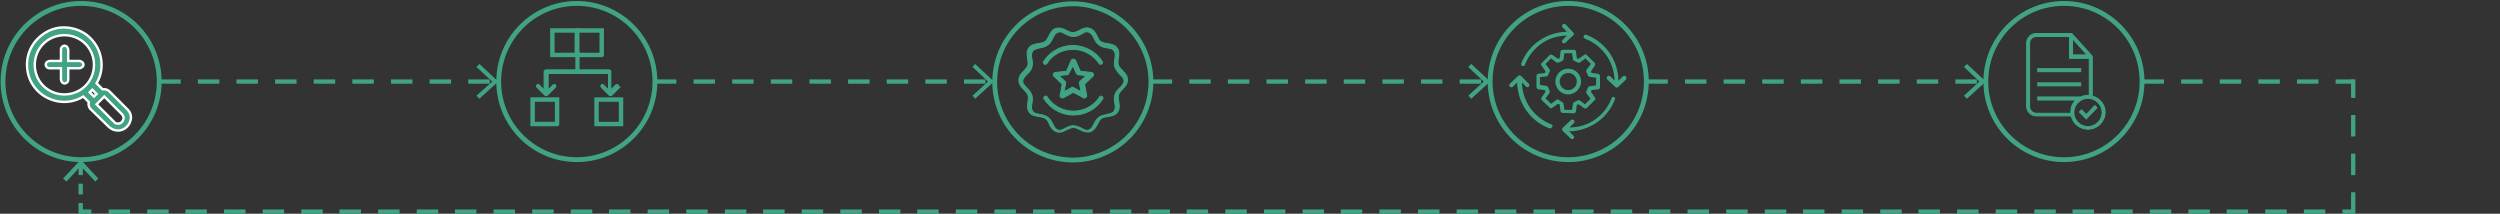 <svg xmlns="http://www.w3.org/2000/svg" xmlns:xlink="http://www.w3.org/1999/xlink" id="Layer_1" x="0px" y="0px" viewBox="0 0 582.5 49.8" style="enable-background:new 0 0 582.5 49.8;" xml:space="preserve"><rect x="0" y="0" width="582.5" height="49.8" fill="#333333" stroke="none"/><style type="text/css">	.st0{fill:none;stroke:#41A385;stroke-width:1.125;stroke-miterlimit:10;}	.st1{fill:#41A385;stroke:#41A385;stroke-width:0.234;stroke-miterlimit:10;}	.st2{fill:#41A385;}	.st3{fill-rule:evenodd;clip-rule:evenodd;fill:#41A385;stroke:#41A385;stroke-width:0.234;stroke-miterlimit:10;}	.st4{fill-rule:evenodd;clip-rule:evenodd;fill:#41A385;stroke:#41A385;stroke-width:0.281;stroke-miterlimit:10;}	.st5{fill:none;stroke:#41A385;stroke-width:1.032;stroke-miterlimit:10;}	.st6{fill:#41A385;stroke:#FFFFFF;stroke-width:0.563;stroke-miterlimit:10;}</style><g>	<ellipse class="st0" cx="480.9" cy="19" rx="18.2" ry="18.2"></ellipse>	<g>		<g>			<path class="st1" d="M487.5,22.4v-9.3l-4.8-5.3h-8.2c-1.3,0-2.3,1-2.3,2.3v14.6c0,1.3,1,2.3,2.3,2.3h8.1c0.4,1.8,2,3.1,3.9,3.1    c2.2,0,4-1.8,4-4C490.5,24.4,489.2,22.8,487.5,22.4L487.5,22.4z M482.9,9l3.4,3.8h-3.4V9z M482.5,26.4h-8c-0.9,0-1.6-0.7-1.6-1.6    V10.1c0-0.9,0.7-1.6,1.6-1.6h7.7v5.1h4.6v8.6c-0.1,0-0.2,0-0.3,0c-0.6,0-1.2,0.2-1.8,0.4h-9.9v0.7h8.9c-0.8,0.7-1.2,1.7-1.2,2.9    C482.5,26.3,482.5,26.3,482.5,26.4L482.5,26.4z M486.5,29.5c-1.8,0-3.3-1.5-3.3-3.3s1.5-3.3,3.3-3.3s3.3,1.5,3.3,3.3    C489.8,28,488.3,29.5,486.5,29.5z"></path>			<path class="st1" d="M486.1,26.7l-1.1-1.1l-0.5,0.5l1.6,1.6l2.5-2.6l-0.5-0.5L486.1,26.7z"></path>			<path class="st1" d="M474.8,19.3h10V20h-10V19.3z"></path>			<path class="st1" d="M474.8,16h10v0.7h-10V16z"></path>		</g>	</g></g><g>	<g>		<g>			<path class="st2" d="M368.4,19c0-1.6-1.3-3-3-3c-1.6,0-3,1.3-3,3c0,1.6,1.3,3,3,3C367,22,368.4,20.6,368.4,19z M363.4,19    c0-1.1,0.9-2,2-2s2,0.9,2,2s-0.9,2-2,2S363.4,20.1,363.4,19z"></path>			<path class="st2" d="M366.7,26.4c0.3,0,0.4-0.2,0.5-0.4l0.2-1.6l0.4-0.1l1.3,0.9c0.2,0.1,0.5,0.1,0.6,0l1.9-1.9    c0.2-0.2,0.2-0.4,0-0.6l-0.9-1.3l0.1-0.4l1.6-0.2c0.2,0,0.4-0.2,0.4-0.5v-2.6c0-0.2-0.2-0.4-0.4-0.5l-1.6-0.2l-0.1-0.4l0.9-1.3    c0.1-0.2,0.1-0.5,0-0.6l-1.9-1.9c-0.2-0.2-0.4-0.2-0.6,0l-1.3,0.9l-0.4-0.1l-0.2-1.6c0-0.2-0.2-0.4-0.5-0.4h-2.6    c-0.3,0-0.4,0.2-0.5,0.4l-0.2,1.6l-0.4,0.1l-1.3-0.9c-0.2-0.1-0.5-0.1-0.6,0l-1.9,1.9c-0.2,0.2-0.2,0.4,0,0.6l0.9,1.3L360,17    l-1.6,0.2c-0.2,0-0.4,0.2-0.4,0.5v2.6c0,0.3,0.2,0.4,0.4,0.5L360,21l0.1,0.4l-0.9,1.3c-0.1,0.2-0.1,0.5,0,0.6l1.9,1.8    c0.2,0.2,0.4,0.2,0.6,0l1.3-0.9l0.4,0.1l0.2,1.6c0,0.2,0.2,0.4,0.5,0.4L366.7,26.4z M363.1,23.2c-0.1-0.1-0.3,0-0.5,0.1l-1.2,0.9    l-1.3-1.3l0.9-1.2c0.1-0.1,0.1-0.3,0.1-0.5l-0.4-0.9c-0.1-0.1-0.2-0.3-0.4-0.3l-1.5-0.2V18l1.5-0.2c0.2,0,0.3-0.1,0.4-0.3    l0.4-0.9c0.1-0.1,0-0.3-0.1-0.5l-0.9-1.2l1.3-1.3l1.2,0.9c0.1,0.1,0.3,0.1,0.5,0.1l0.9-0.4c0.1-0.1,0.3-0.2,0.3-0.4l0.2-1.4h1.8    l0.2,1.4c0,0.2,0.1,0.3,0.3,0.4l0.9,0.4c0.1,0.1,0.3,0,0.5-0.1l1.2-0.9l1.3,1.3l-1,1.3c-0.1,0.1-0.1,0.3-0.1,0.5l0.4,0.9    c0.1,0.1,0.2,0.3,0.4,0.3l1.5,0.2v1.8l-1.5,0.2c-0.2,0-0.3,0.1-0.4,0.3l-0.4,0.9c-0.1,0.1,0,0.3,0.1,0.5l0.9,1.2l-1.3,1.3    l-1.2-0.9c-0.1-0.1-0.3-0.1-0.5,0l-0.8,0.4c-0.1,0.1-0.3,0.2-0.3,0.4l-0.2,1.4h-1.8l-0.2-1.4c0-0.2-0.1-0.3-0.3-0.4L363.1,23.2z"></path>			<path class="st2" d="M376.1,22.6c-0.3-0.1-0.5,0-0.6,0.3c-1.6,4.1-5.4,6.8-9.8,6.8l1-1c0.2-0.2,0.2-0.5,0-0.7s-0.5-0.2-0.7,0    l-1.9,1.8c-0.1,0.1-0.1,0.2-0.1,0.4s0,0.3,0.1,0.3l1.9,1.8c0.1,0.1,0.2,0.1,0.3,0.1s0.3,0,0.3-0.1c0.2-0.2,0.2-0.5,0-0.7l-1-1    c4.8-0.1,9-3,10.7-7.5C376.4,23,376.3,22.7,376.1,22.6L376.1,22.6z"></path>			<path class="st2" d="M354.7,15.4c0.1,0,0.1,0,0.2,0c0.2,0,0.4-0.1,0.4-0.3c1.6-4.1,5.4-6.8,9.8-6.8l-1,1c-0.2,0.2-0.2,0.5,0,0.7    c0.1,0.1,0.2,0.1,0.3,0.1s0.3,0,0.3-0.1l1.9-1.8c0.1-0.1,0.1-0.2,0.1-0.3s0-0.3-0.1-0.3l-1.8-1.9c-0.2-0.2-0.5-0.2-0.7,0    s-0.2,0.5,0,0.7l1,1c-4.8,0.1-9,3-10.7,7.5C354.4,15,354.5,15.3,354.7,15.4L354.7,15.4z"></path>			<path class="st2" d="M361.5,29c-4.1-1.6-6.8-5.4-6.9-9.8l1,1c0.1,0.1,0.2,0.1,0.3,0.1s0.3,0,0.3-0.1c0.2-0.2,0.2-0.5,0-0.7    l-1.8-1.8c-0.2-0.2-0.5-0.2-0.7,0l-1.9,1.8c-0.2,0.2-0.2,0.5,0,0.7s0.5,0.2,0.7,0l1-1c0.1,4.8,3,9,7.5,10.7c0.1,0,0.1,0,0.2,0    c0.2,0,0.4-0.1,0.4-0.3C361.9,29.4,361.7,29.1,361.5,29L361.5,29z"></path>			<path class="st2" d="M378.8,17.8c-0.2-0.2-0.5-0.2-0.7,0l-1,1c-0.1-4.8-3-9-7.5-10.7c-0.3-0.1-0.5,0.1-0.6,0.3    c-0.1,0.3,0,0.5,0.3,0.6c4.1,1.6,6.8,5.4,6.9,9.8l-1-1c-0.2-0.2-0.5-0.2-0.7,0s-0.2,0.5,0,0.7l1.9,1.8c0.1,0.1,0.2,0.1,0.3,0.1    c0.1,0,0.3,0,0.3-0.1l1.9-1.8C379,18.3,379,18,378.8,17.8L378.8,17.8z"></path>		</g>	</g>	<ellipse class="st0" cx="365.4" cy="19" rx="18.2" ry="18.2"></ellipse></g><g>			<ellipse transform="matrix(0.23 -0.973 0.973 0.23 174.006 257.866)" class="st0" cx="249.9" cy="19" rx="18.2" ry="18.2"></ellipse>	<g>		<path class="st3" d="M253.3,6.5c-0.6,0-1.1,0.2-1.6,0.5c-0.6,0.3-1.2,0.6-1.7,0.6c-0.6,0-1.1-0.3-1.7-0.6s-1.4-0.6-2.2-0.4   s-1.3,1-1.6,1.6c-0.3,0.6-0.6,1.2-1,1.5c-0.5,0.3-1.1,0.4-1.8,0.5c-0.7,0.1-1.5,0.3-2,1s-0.4,1.5-0.3,2.2s0.2,1.3,0.1,1.8   c-0.2,0.5-0.6,1-1.1,1.5s-1,1.1-1,2s0.5,1.5,1,2s0.9,0.9,1.1,1.4c0.2,0.5,0.1,1.1,0,1.8s-0.2,1.5,0.3,2.2s1.3,0.9,2,1   s1.3,0.2,1.8,0.5s0.7,0.9,1,1.5s0.7,1.3,1.6,1.6c0.8,0.3,1.6-0.1,2.2-0.4s1.2-0.6,1.7-0.6c0.6,0,1.1,0.3,1.7,0.6   c0.6,0.3,1.4,0.6,2.2,0.4c0.8-0.3,1.3-1,1.6-1.6c0.3-0.6,0.6-1.2,1-1.5s1.1-0.4,1.8-0.5c0.7-0.1,1.5-0.3,2-1s0.4-1.5,0.3-2.2   s-0.2-1.3-0.1-1.8c0.2-0.5,0.6-1,1.1-1.5s1-1.1,1-2s-0.5-1.5-1-2s-0.9-0.9-1.1-1.4s-0.1-1.1,0-1.8s0.2-1.5-0.3-2.2s-1.3-0.9-2-1   s-1.3-0.2-1.8-0.5s-0.7-0.9-1-1.5s-0.7-1.3-1.6-1.6C253.7,6.5,253.5,6.5,253.3,6.5L253.3,6.5z M253.3,7.4c0.1,0,0.2,0,0.4,0.1   c0.5,0.2,0.8,0.6,1.1,1.2c0.3,0.6,0.6,1.3,1.3,1.8c0.7,0.5,1.5,0.6,2.1,0.7c0.6,0.1,1.1,0.2,1.4,0.7c0.3,0.4,0.3,0.9,0.2,1.6   c-0.1,0.6-0.3,1.4,0,2.2s0.9,1.3,1.3,1.8c0.5,0.5,0.8,0.8,0.8,1.4c0,0.5-0.3,0.9-0.8,1.4s-1.1,1-1.3,1.8c-0.3,0.8-0.1,1.6,0,2.2   s0.1,1.1-0.2,1.6s-0.8,0.5-1.4,0.7s-1.4,0.2-2.1,0.7c-0.7,0.5-1,1.2-1.3,1.8c-0.3,0.6-0.6,1-1.1,1.2s-1,0-1.5-0.3   c-0.6-0.3-1.3-0.7-2.1-0.7c-0.9,0-1.5,0.4-2.1,0.7c-0.6,0.3-1,0.5-1.5,0.3s-0.8-0.6-1.1-1.2c-0.3-0.6-0.6-1.3-1.3-1.8   c-0.7-0.5-1.5-0.6-2.1-0.7s-1.1-0.2-1.4-0.7c-0.3-0.4-0.3-0.9-0.2-1.6c0.1-0.6,0.3-1.4,0-2.2s-0.9-1.3-1.3-1.8   c-0.5-0.5-0.8-0.8-0.8-1.4c0-0.5,0.3-0.9,0.8-1.4s1.1-1,1.3-1.8c0.3-0.8,0.1-1.6,0-2.2c-0.1-0.6-0.1-1.1,0.2-1.6   c0.3-0.4,0.8-0.5,1.4-0.7c0.6-0.1,1.4-0.2,2.1-0.7s1-1.2,1.3-1.8s0.6-1,1.1-1.2s1,0,1.5,0.3c0.6,0.3,1.3,0.7,2.1,0.7   c0.9,0,1.5-0.4,2.1-0.7C252.6,7.5,252.9,7.4,253.3,7.4L253.3,7.4z M250,10.6c-2.8,0-5.3,1.4-6.8,3.7c-0.1,0.1-0.1,0.2-0.1,0.3   s0.1,0.2,0.2,0.3s0.2,0.1,0.3,0.1c0.1,0,0.2-0.1,0.3-0.2c1.3-2.1,3.6-3.3,6.1-3.3s4.8,1.3,6.1,3.3l0,0c0.1,0.1,0.2,0.2,0.3,0.2   c0.1,0,0.2,0,0.3-0.1c0.1-0.1,0.2-0.2,0.2-0.3s0-0.2-0.1-0.3C255.4,12.1,252.8,10.6,250,10.6L250,10.6z M250,13.8   c-0.1,0-0.2,0-0.2,0.1c-0.1,0-0.1,0.1-0.2,0.2l-1.1,2.5l-2.7,0.3c-0.1,0-0.2,0.1-0.3,0.2c-0.1,0.1-0.1,0.2-0.1,0.3   s0.1,0.2,0.1,0.3l2,1.9l-0.5,2.7c0,0.1,0,0.2,0.1,0.3c0.1,0.1,0.2,0.2,0.3,0.2s0.2,0,0.3,0l2.4-1.3l2.4,1.3l0,0   c0.1,0.1,0.2,0.1,0.3,0s0.2-0.1,0.3-0.2c0.1-0.1,0.1-0.2,0.1-0.3l-0.5-2.7l2-1.9c0.1-0.1,0.1-0.2,0.1-0.3s0-0.2-0.1-0.3   s-0.2-0.1-0.3-0.2l-2.7-0.3l-1.1-2.5c0-0.1-0.1-0.1-0.2-0.2C250.2,13.8,250.1,13.8,250,13.8L250,13.8z M250,15.3l0.8,1.8l0,0   c0.1,0.1,0.2,0.2,0.3,0.3l2,0.2l-1.5,1.4c-0.1,0.1-0.2,0.3-0.1,0.4l0.4,2l-1.8-1c-0.1-0.1-0.3-0.1-0.4,0l-1.8,1l0.4-2   c0-0.1,0-0.3-0.1-0.4l-1.5-1.4l2-0.2c0.2,0,0.3-0.1,0.3-0.3L250,15.3z M243.6,22.4c-0.1,0-0.2,0-0.2,0.1c-0.1,0.1-0.2,0.2-0.2,0.3   c0,0.1,0,0.2,0.1,0.3c1.5,2.3,4.1,3.7,6.8,3.7c2.8,0,5.3-1.4,6.8-3.7c0.1-0.1,0.1-0.2,0.1-0.3c0-0.1-0.1-0.2-0.2-0.3   c-0.1-0.1-0.2-0.1-0.3-0.1c-0.1,0-0.2,0.1-0.3,0.2c-1.3,2.1-3.6,3.3-6.1,3.3s-4.8-1.3-6.1-3.3c0-0.1-0.1-0.1-0.2-0.2   C243.7,22.4,243.6,22.4,243.6,22.4L243.6,22.4z"></path>	</g></g><g>	<path class="st0" d="M134.4,0.8c-10,0-18.2,8.1-18.2,18.2s8.2,18.2,18.2,18.2s18.2-8.1,18.2-18.2S144.4,0.8,134.4,0.8z"></path>	<path class="st4" d="M144,19.8c-0.1-0.1-0.4-0.1-0.5,0l-1.2,1.2v-4.3c0-0.2-0.2-0.4-0.4-0.4h-7v-4.1h-0.7v4.1h-7  c-0.2,0-0.4,0.2-0.4,0.4V21l-1.2-1.2c-0.1-0.1-0.4-0.1-0.5,0s-0.1,0.4,0,0.5l1.9,1.9c0.1,0.1,0.4,0.1,0.5,0l1.9-1.9  c0.1-0.1,0.1-0.4,0-0.5s-0.4-0.1-0.5,0l-1.2,1.2v-3.9h14.1V21l-1.2-1.2c-0.1-0.1-0.4-0.1-0.5,0s-0.1,0.4,0,0.5l1.9,1.9  c0.1,0.1,0.4,0.1,0.5,0l1.9-1.9C144.1,20.2,144.1,20,144,19.8z"></path>	<path class="st5" d="M129.8,28.9h-5.7l0,0v-5.7l0,0h5.7l0,0V28.9C129.9,28.9,129.8,28.9,129.8,28.9z"></path>	<path class="st5" d="M144.7,28.9H139l0,0v-5.7l0,0h5.7l0,0V28.9L144.7,28.9z"></path>	<path class="st5" d="M134.4,12.8h-5.7l0,0V7.1l0,0h5.7l0,0V12.8L134.4,12.8z"></path>	<path class="st5" d="M140.2,12.8h-5.7l0,0V7.1l0,0h5.7l0,0V12.8C140.3,12.8,140.2,12.8,140.2,12.8z"></path></g><g>	<g>		<path class="st6" d="M29.6,25.4l-4.1-4.1c-0.4-0.4-1-0.6-1.6-0.5l-1.4-1.4c1.1-1.8,1.4-4,1-6c-0.4-2.1-1.6-3.9-3.2-5.2   c-1.7-1.3-3.8-1.9-5.9-1.8C12.3,6.5,10.3,7.5,8.8,9s-2.4,3.5-2.5,5.6s0.5,4.2,1.8,5.8c1.3,1.7,3.2,2.8,5.3,3.2s4.2,0,6-1.1   l1.3,1.3c-0.1,0.3-0.1,0.6,0,0.9s0.2,0.6,0.5,0.8l4.2,4.1l0,0c0.8,0.7,1.9,1,2.9,0.7s1.8-1.1,2.1-2.2   C30.7,27.2,30.4,26.1,29.6,25.4L29.6,25.4z M10.1,20c-1.3-1.3-2-3.1-2-4.9s0.7-3.6,2-4.9c1.3-1.3,3.1-2,4.9-2s3.6,0.7,4.9,2   c1.3,1.3,2,3.1,2,4.9s-0.7,3.6-2,4.9c-1.3,1.3-3.1,2-4.9,2S11.4,21.3,10.1,20z M21.2,21.2c0.1-0.1,0.2-0.2,0.3-0.3l1,1l-0.6,0.6   l-1-1C21,21.4,21.1,21.3,21.2,21.2L21.2,21.2z M28.4,28.4L28.4,28.4c-0.2,0.3-0.6,0.4-0.9,0.4c-0.4,0-0.7-0.1-0.9-0.4l-4.1-4.1   l1.8-1.8l4.1,4.1c0.2,0.2,0.4,0.6,0.4,0.9S28.6,28.2,28.4,28.4L28.4,28.4z M18.5,14.2h-2.6v-2.6c0-0.3-0.2-0.6-0.4-0.8   c-0.3-0.2-0.6-0.2-0.9,0c-0.3,0.2-0.4,0.4-0.4,0.8v2.6h-2.6c-0.3,0-0.6,0.2-0.8,0.4c-0.2,0.3-0.2,0.6,0,0.9   c0.2,0.3,0.4,0.4,0.8,0.4h2.6v2.6c0,0.3,0.2,0.6,0.4,0.8c0.3,0.2,0.6,0.2,0.9,0c0.3-0.2,0.4-0.4,0.4-0.8v-2.6h2.6   c0.3,0,0.6-0.2,0.8-0.4c0.2-0.3,0.2-0.6,0-0.9C19.1,14.4,18.8,14.2,18.5,14.2z"></path>	</g>	<ellipse class="st0" cx="18.9" cy="19" rx="18.2" ry="18.2"></ellipse></g><g>	<g>		<path class="st2" d="M114.1,19.5h-5v-1h5V19.5z M105.1,19.5h-5v-1h5V19.5z M96.1,19.5h-5v-1h5V19.5z M87.1,19.5h-5v-1h5V19.5z    M78.1,19.5h-5v-1h5V19.5z M69.1,19.5h-5v-1h5V19.5z M60.1,19.5h-5v-1h5V19.5z M51.1,19.5h-5v-1h5V19.5z M42.1,19.5h-5v-1h5V19.5z   "></path>		<g>			<polygon class="st2" points="111.7,23 111,22.3 114.7,19 111,15.6 111.7,14.9 116.1,19    "></polygon>		</g>	</g></g><g>	<g>		<path class="st2" d="M460.6,19.5h-5v-1h5V19.5z M451.6,19.5h-5v-1h5V19.5z M442.6,19.5h-5v-1h5V19.5z M433.6,19.5h-5v-1h5V19.5z    M424.6,19.5h-5v-1h5V19.5z M415.6,19.5h-5v-1h5V19.5z M406.6,19.5h-5v-1h5V19.5z M397.6,19.5h-5v-1h5V19.5z M388.6,19.5h-5v-1h5   V19.5z"></path>		<g>			<polygon class="st2" points="458.3,23 457.6,22.3 461.2,19 457.6,15.6 458.3,14.9 462.7,19    "></polygon>		</g>	</g></g><g>	<g>		<path class="st2" d="M345.1,19.5h-5v-1h5V19.5z M336.1,19.5h-5v-1h5V19.5z M327.1,19.5h-5v-1h5V19.5z M318.1,19.5h-5v-1h5V19.5z    M309.1,19.5h-5v-1h5V19.5z M300.1,19.5h-5v-1h5V19.5z M291.1,19.5h-5v-1h5V19.5z M282.1,19.5h-5v-1h5V19.5z M273.1,19.5h-5v-1h5   V19.5z"></path>		<g>			<polygon class="st2" points="342.8,23 342.1,22.3 345.7,19 342.1,15.6 342.8,14.9 347.2,19    "></polygon>		</g>	</g></g><g>	<g>		<path class="st2" d="M229.6,19.5h-5v-1h5V19.5z M220.6,19.5h-5v-1h5V19.5z M211.6,19.5h-5v-1h5V19.5z M202.6,19.5h-5v-1h5V19.5z    M193.6,19.5h-5v-1h5V19.5z M184.6,19.5h-5v-1h5V19.5z M175.6,19.5h-5v-1h5V19.5z M166.6,19.5h-5v-1h5V19.5z M157.6,19.5h-5v-1h5   V19.5z"></path>		<g>			<polygon class="st2" points="227.2,23 226.6,22.3 230.2,19 226.6,15.6 227.2,14.9 231.6,19    "></polygon>		</g>	</g></g><path class="st2" d="M548.3,19.5h-4.1v-1h4.1V19.5z M540.2,19.5h-5v-1h5V19.5z M531.2,19.5h-5v-1h5V19.5z M522.2,19.5h-5v-1h5V19.5z  M513.2,19.5h-5v-1h5V19.5z M504.2,19.5h-5v-1h5V19.5z"></path><g>	<g>		<rect x="18.8" y="48.8" class="st2" width="2.5" height="1"></rect>		<path class="st2" d="M541.8,49.8h-5v-1h5V49.8z M532.8,49.8h-5v-1h5V49.8z M523.8,49.8h-5v-1h5V49.8z M514.9,49.8h-5v-1h5V49.8z    M505.9,49.8h-5v-1h5V49.8z M496.9,49.8h-5v-1h5V49.8z M487.9,49.8h-5v-1h5V49.8z M479,49.8h-5v-1h5V49.8z M470,49.8h-5v-1h5V49.8   z M461,49.8h-5v-1h5V49.8z M452,49.8h-5v-1h5V49.8z M443.1,49.8h-5v-1h5V49.8z M434.1,49.8h-5v-1h5V49.8z M425.1,49.8h-5v-1h5   V49.8z M416.2,49.8h-5v-1h5V49.8z M407.2,49.8h-5v-1h5V49.8z M398.2,49.8h-5v-1h5V49.8z M389.2,49.8h-5v-1h5V49.8z M380.3,49.8h-5   v-1h5V49.8z M371.3,49.8h-5v-1h5V49.8z M362.3,49.8h-5v-1h5V49.8z M353.3,49.8h-5v-1h5V49.8z M344.4,49.8h-5v-1h5V49.8z    M335.4,49.8h-5v-1h5V49.8z M326.4,49.8h-5v-1h5V49.8z M317.4,49.8h-5v-1h5V49.8z M308.5,49.8h-5v-1h5V49.8z M299.5,49.8h-5v-1h5   V49.8z M290.5,49.8h-5v-1h5V49.8z M281.5,49.8h-5v-1h5V49.8z M272.6,49.8h-5v-1h5V49.8z M263.6,49.8h-5v-1h5V49.8z M254.6,49.8h-5   v-1h5V49.8z M245.7,49.8h-5v-1h5V49.8z M236.7,49.8h-5v-1h5V49.8z M227.7,49.8h-5v-1h5V49.8z M218.7,49.8h-5v-1h5V49.8z    M209.8,49.8h-5v-1h5V49.8z M200.8,49.8h-5v-1h5V49.8z M191.8,49.8h-5v-1h5V49.8z M182.8,49.8h-5v-1h5V49.8z M173.9,49.8h-5v-1h5   V49.8z M164.9,49.8h-5v-1h5V49.8z M155.9,49.8h-5v-1h5V49.8z M146.9,49.8h-5v-1h5V49.8z M138,49.8h-5v-1h5V49.8z M129,49.8h-5v-1   h5V49.8z M120,49.8h-5v-1h5V49.8z M111,49.8h-5v-1h5V49.8z M102.1,49.8h-5v-1h5V49.8z M93.1,49.8h-5v-1h5V49.8z M84.1,49.8h-5v-1   h5V49.8z M75.2,49.8h-5v-1h5V49.8z M66.2,49.8h-5v-1h5V49.8z M57.2,49.8h-5v-1h5V49.8z M48.2,49.8h-5v-1h5V49.8z M39.3,49.8h-5v-1   h5V49.8z M30.3,49.8h-5v-1h5V49.8z"></path>		<rect x="545.8" y="48.8" class="st2" width="2.5" height="1"></rect>	</g></g><path class="st2" d="M548.8,49.8h-1v-5h1V49.8z M548.8,40.8h-1v-5h1V40.8z M548.8,31.8h-1v-5h1V31.8z M548.8,22.8h-1v-4.3h1V22.8z"></path><g>	<g>		<rect x="18.3" y="47.3" class="st2" width="1" height="2.5"></rect>		<rect x="18.3" y="42.8" class="st2" width="1" height="2.5"></rect>		<rect x="18.3" y="38.3" class="st2" width="1" height="2.5"></rect>		<g>			<polygon class="st2" points="22.9,41.6 22.2,42.3 18.8,38.7 15.5,42.3 14.7,41.6 18.8,37.2    "></polygon>		</g>	</g></g></svg>